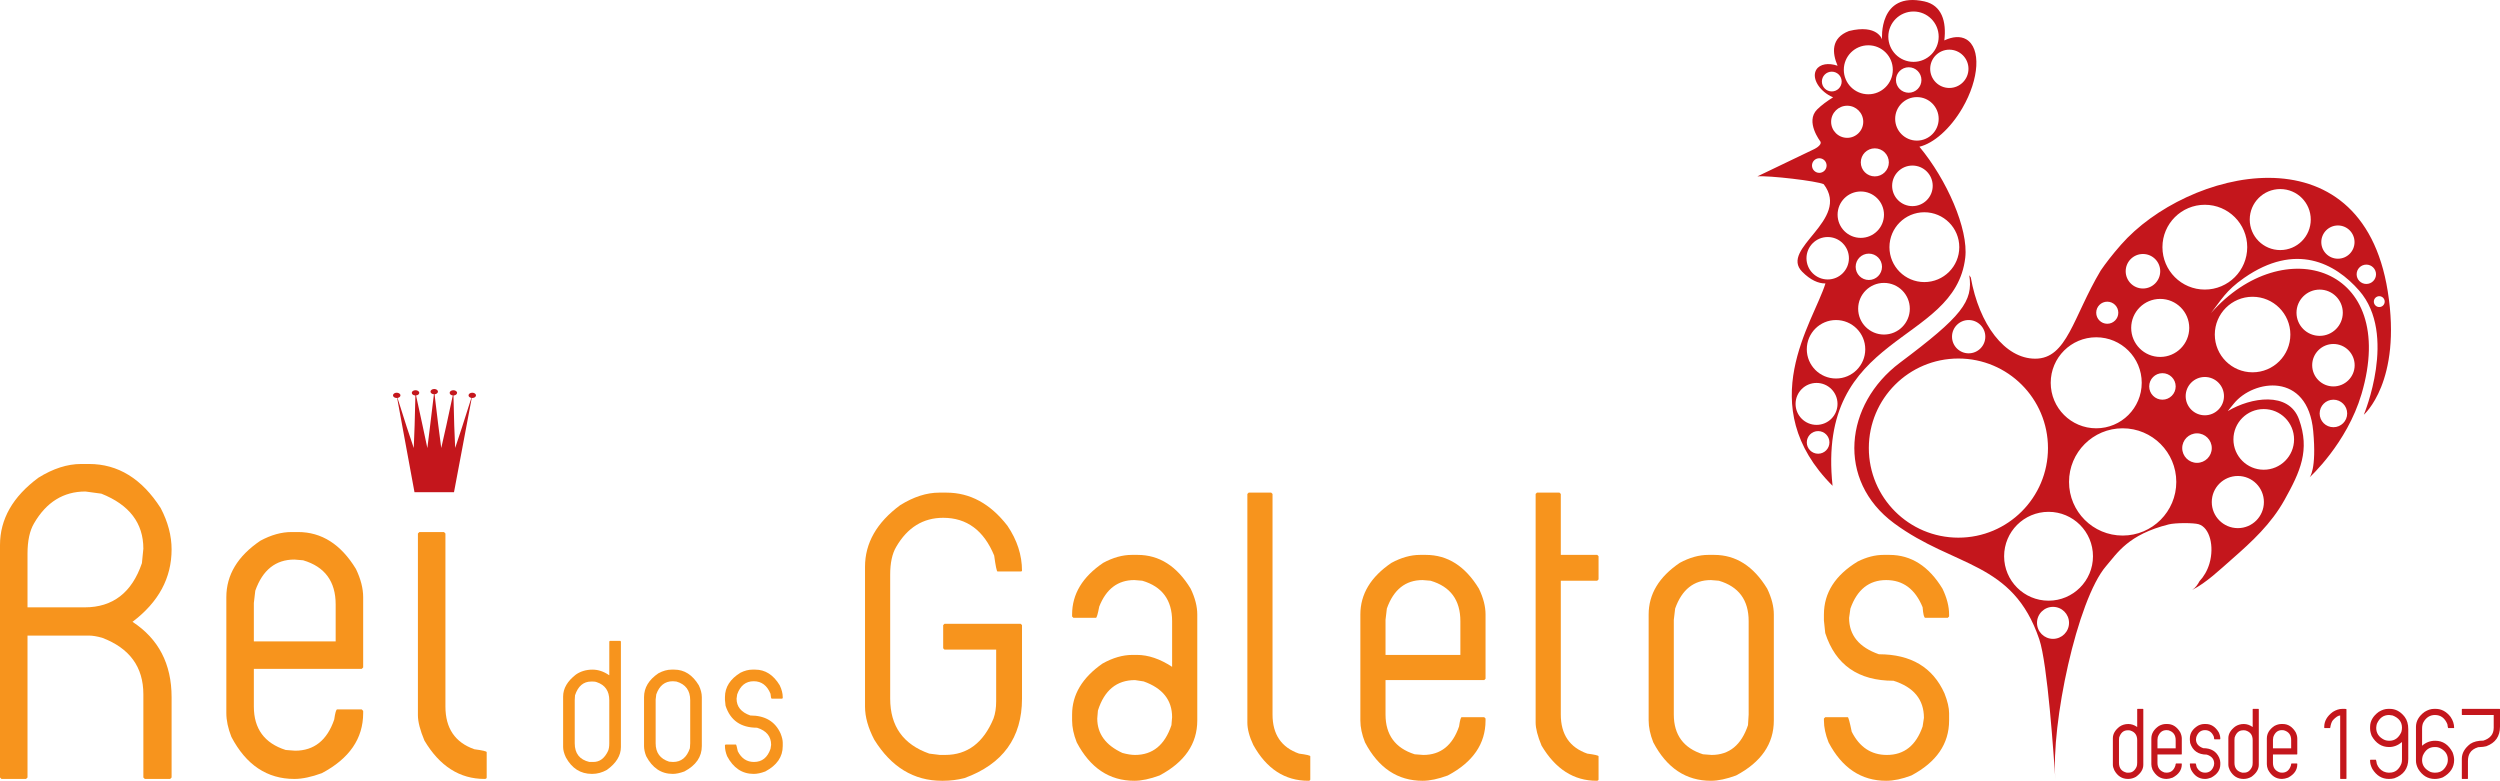 <!-- Generator: Adobe Illustrator 21.0.0, SVG Export Plug-In  -->
<svg version="1.1"
	 xmlns="http://www.w3.org/2000/svg" xmlns:xlink="http://www.w3.org/1999/xlink" xmlns:a="http://ns.adobe.com/AdobeSVGViewerExtensions/3.0/"
	 x="0px" y="0px" width="614.549px" height="191.93px" viewBox="0 0 614.549 191.93"
	 style="enable-background:new 0 0 614.549 191.93;" xml:space="preserve">
<style type="text/css">
	.st0{fill:#C4161C;}
	.st1{fill:#F7941D;}
</style>
<defs>
</defs>
<g>
	<path class="st0" d="M520.887,181.936v5.582c0,1.313,0.635,2.118,1.902,2.415h0.515c0.817,0,1.452-0.475,1.9-1.426
		c0.104-0.236,0.158-0.567,0.158-0.989v-5.582c0-1.194-0.541-1.975-1.624-2.337c-0.12-0.052-0.29-0.08-0.515-0.08h-0.198
		c-1.01,0-1.709,0.595-2.097,1.782L520.887,181.936z M525.44,174.254h1.346l0.082,0.078v13.661c0,1.109-0.609,2.098-1.822,2.969
		c-0.614,0.344-1.248,0.515-1.902,0.515h-0.04c-1.464,0-2.585-0.713-3.364-2.138c-0.238-0.501-0.356-0.949-0.356-1.346v-6.533
		c0-1.048,0.553-1.999,1.664-2.849c0.619-0.422,1.333-0.635,2.138-0.635c0.737,0,1.452,0.238,2.137,0.713h0.04v-4.357
		L525.44,174.254z"/>
	<path class="st0" d="M530.349,181.856v2.1h4.475v-2.02c0-1.26-0.593-2.065-1.782-2.415l-0.475-0.04
		c-1.022,0-1.735,0.567-2.136,1.702L530.349,181.856z M532.409,177.975h0.356c1.293,0,2.349,0.675,3.168,2.02
		c0.264,0.548,0.396,1.062,0.396,1.544v3.842l-0.08,0.078h-5.901v2.058c0,1.215,0.582,2.006,1.744,2.377l0.514,0.04
		c1.036,0,1.749-0.569,2.138-1.704c0.052-0.37,0.104-0.553,0.158-0.553h1.346l0.08,0.078v0.118c0,1.393-0.753,2.488-2.257,3.286
		c-0.575,0.212-1.076,0.318-1.506,0.318c-1.492,0-2.639-0.767-3.444-2.297c-0.186-0.469-0.278-0.904-0.278-1.307v-6.335
		c0-1.22,0.621-2.25,1.862-3.089C531.293,178.135,531.862,177.975,532.409,177.975"/>
	<path class="st0" d="M541.873,177.975h0.356c1.293,0,2.349,0.675,3.168,2.02c0.263,0.548,0.396,1.062,0.396,1.544v0.118l-0.08,0.08
		h-1.347c-0.071,0-0.123-0.212-0.156-0.635c-0.442-1.081-1.168-1.622-2.178-1.622c-1.022,0-1.735,0.567-2.136,1.702l-0.082,0.555
		c0,1.036,0.595,1.761,1.782,2.177c1.916,0,3.22,0.779,3.92,2.338c0.184,0.468,0.278,0.864,0.278,1.186v0.436
		c0,1.393-0.753,2.488-2.257,3.286c-0.556,0.212-1.057,0.318-1.506,0.318c-1.492,0-2.639-0.767-3.444-2.297
		c-0.186-0.469-0.278-0.904-0.278-1.307v-0.118l0.078-0.078h1.347c0.038,0,0.12,0.289,0.238,0.871
		c0.468,0.923,1.168,1.386,2.098,1.386c1.034,0,1.749-0.569,2.138-1.704l0.078-0.515c0-1.095-0.607-1.834-1.822-2.217
		c-2.104,0-3.463-0.951-4.078-2.851l-0.078-0.753v-0.356c0-1.293,0.674-2.349,2.02-3.168
		C540.857,178.109,541.37,177.975,541.873,177.975"/>
	<path class="st0" d="M549.275,181.936v5.582c0,1.313,0.635,2.118,1.902,2.415h0.515c0.817,0,1.452-0.475,1.9-1.426
		c0.104-0.236,0.158-0.567,0.158-0.989v-5.582c0-1.194-0.541-1.975-1.624-2.337c-0.12-0.052-0.29-0.08-0.515-0.08h-0.198
		c-1.01,0-1.709,0.595-2.097,1.782L549.275,181.936z M553.828,174.254h1.346l0.082,0.078v13.661c0,1.109-0.609,2.098-1.822,2.969
		c-0.614,0.344-1.248,0.515-1.902,0.515h-0.04c-1.464,0-2.585-0.713-3.364-2.138c-0.238-0.501-0.356-0.949-0.356-1.346v-6.533
		c0-1.048,0.553-1.999,1.664-2.849c0.619-0.422,1.332-0.635,2.138-0.635c0.737,0,1.452,0.238,2.137,0.713h0.04v-4.357
		L553.828,174.254z"/>
	<path class="st0" d="M558.738,181.856v2.1h4.475v-2.02c0-1.26-0.593-2.065-1.782-2.415l-0.475-0.04
		c-1.022,0-1.735,0.567-2.136,1.702L558.738,181.856z M560.798,177.975h0.356c1.293,0,2.349,0.675,3.168,2.02
		c0.264,0.548,0.396,1.062,0.396,1.544v3.842l-0.08,0.078h-5.901v2.058c0,1.215,0.582,2.006,1.744,2.377l0.515,0.04
		c1.036,0,1.749-0.569,2.138-1.704c0.052-0.37,0.104-0.553,0.158-0.553h1.346l0.08,0.078v0.118c0,1.393-0.753,2.488-2.256,3.286
		c-0.575,0.212-1.076,0.318-1.506,0.318c-1.492,0-2.639-0.767-3.444-2.297c-0.186-0.469-0.278-0.904-0.278-1.307v-6.335
		c0-1.22,0.621-2.25,1.862-3.089C559.682,178.135,560.251,177.975,560.798,177.975"/>
	<path class="st0" d="M575.775,174.254h0.595c0.29,0,0.435,0.04,0.435,0.118v17.027l-0.078,0.078h-1.386l-0.08-0.078v-15.521
		c-0.462,0-1.043,0.37-1.742,1.109c-0.33,0.349-0.568,0.996-0.713,1.938l-0.04,0.042h-1.347l-0.078-0.08v-0.198
		c0-1.419,0.699-2.646,2.098-3.682C574.244,174.506,575.022,174.254,575.775,174.254"/>
	<path class="st0" d="M584.119,178.925c0,1.288,0.635,2.251,1.9,2.891c0.377,0.184,0.826,0.276,1.347,0.276
		c1.306,0,2.283-0.711,2.929-2.137c0.106-0.356,0.158-0.713,0.158-1.069c0-1.405-0.765-2.408-2.297-3.009l-0.871-0.118
		c-1.372,0-2.375,0.725-3.008,2.177C584.199,178.207,584.145,178.537,584.119,178.925 M587.05,174.254h0.435
		c1.406,0,2.62,0.661,3.644,1.98c0.581,0.779,0.871,1.78,0.871,3.009v7.324c0,2.337-1.149,3.92-3.446,4.753
		c-0.423,0.104-0.845,0.156-1.267,0.156h-0.078c-1.678,0-3.023-0.817-4.039-2.453c-0.37-0.706-0.555-1.368-0.555-1.982v-0.196
		l0.078-0.08h1.347c0.04,0,0.118,0.342,0.238,1.029c0.323,0.852,0.876,1.473,1.662,1.862c0.449,0.184,0.831,0.276,1.149,0.276h0.316
		c1.326,0,2.29-0.725,2.889-2.177c0.106-0.292,0.158-0.635,0.158-1.029v-4.317c-0.977,0.819-2.031,1.227-3.167,1.227
		c-1.82,0-3.246-0.911-4.275-2.731c-0.264-0.68-0.396-1.274-0.396-1.782v-0.436c0-1.419,0.699-2.646,2.098-3.682
		C585.518,174.506,586.297,174.254,587.05,174.254"/>
	<path class="st0" d="M595.393,186.846c0,1.293,0.701,2.27,2.098,2.929c0.377,0.106,0.668,0.158,0.873,0.158h0.316
		c1.326,0,2.29-0.725,2.889-2.177c0.106-0.292,0.158-0.635,0.158-1.029c0-1.333-0.711-2.31-2.137-2.931
		c-0.311-0.106-0.588-0.158-0.833-0.158h-0.277c-1.347,0-2.323,0.725-2.929,2.178C595.446,186.206,595.393,186.548,595.393,186.846
		 M598.325,174.254h0.435c1.406,0,2.62,0.661,3.644,1.98c0.581,0.857,0.871,1.754,0.871,2.691l-0.042,0.042h-1.424
		c-0.045,0-0.111-0.318-0.198-0.953c-0.621-1.504-1.638-2.255-3.049-2.255c-1.2,0-2.137,0.581-2.811,1.74
		c-0.236,0.405-0.356,0.958-0.356,1.664v4.158c0.923-0.819,1.994-1.229,3.208-1.229h0.038c1.829,0,3.242,0.939,4.238,2.813
		c0.264,0.685,0.396,1.32,0.396,1.9c0,1.827-0.925,3.253-2.771,4.277c-0.654,0.264-1.302,0.395-1.942,0.395h-0.078
		c-1.678,0-3.023-0.817-4.039-2.453c-0.37-0.706-0.555-1.368-0.555-1.982v-8.353c0-1.419,0.699-2.646,2.098-3.682
		C596.793,174.506,597.572,174.254,598.325,174.254"/>
	<path class="st0" d="M605.243,174.254h9.224l0.082,0.078v4.278c0,2.389-1.123,3.999-3.367,4.83
		c-0.336,0.111-1.01,0.191-2.018,0.238c-0.97,0.304-1.643,0.779-2.02,1.426c-0.316,0.522-0.475,1.18-0.475,1.978v4.317l-0.08,0.078
		h-1.346l-0.078-0.078v-4.871c0-1.377,0.697-2.606,2.098-3.682c0.805-0.527,1.874-0.791,3.207-0.791
		c1.688-0.541,2.533-1.598,2.533-3.168v-3.128h-7.761l-0.078-0.08v-1.347L605.243,174.254z"/>
	<path class="st0" d="M446.929,111.533c-1.537,0-2.783-1.245-2.783-2.783c0-1.537,1.246-2.78,2.783-2.78
		c1.535,0,2.783,1.243,2.783,2.78C449.713,110.288,448.465,111.533,446.929,111.533 M441.387,99.287
		c0-2.848,2.307-5.155,5.156-5.155c2.846,0,5.155,2.307,5.155,5.155c0,2.849-2.309,5.156-5.155,5.156
		C443.694,104.443,441.387,102.136,441.387,99.287 M451.328,78.672c3.973,0,7.189,3.216,7.189,7.185
		c0,3.971-3.216,7.187-7.189,7.187c-3.967,0-7.182-3.216-7.182-7.187C444.146,81.888,447.361,78.672,451.328,78.672 M444.068,63.483
		c0-2.881,2.337-5.217,5.219-5.217c2.882,0,5.215,2.337,5.215,5.217c0,2.879-2.333,5.215-5.215,5.215
		C446.404,68.698,444.068,66.362,444.068,63.483 M454.078,25.99c2.178,0,3.946,1.766,3.946,3.945c0,2.18-1.768,3.948-3.946,3.948
		c-2.187,0-3.95-1.768-3.95-3.948C450.128,27.757,451.891,25.99,454.078,25.99 M450.286,22.477c-1.347,0-2.43-1.088-2.43-2.43
		c0-1.344,1.083-2.43,2.43-2.43c1.342,0,2.432,1.087,2.432,2.43C452.719,21.389,451.629,22.477,450.286,22.477 M459.273,11.133
		c3.322,0,6.017,2.696,6.017,6.02c0,3.327-2.695,6.024-6.017,6.024c-3.336,0-6.027-2.696-6.027-6.024
		C453.245,13.83,455.936,11.133,459.273,11.133 M470.383,2.828c3.416,0,6.182,2.773,6.182,6.191c0,3.414-2.766,6.189-6.182,6.189
		c-3.427,0-6.196-2.775-6.196-6.189C464.187,5.601,466.957,2.828,470.383,2.828 M479.185,12.209c2.596,0,4.704,2.109,4.704,4.706
		c0,2.601-2.109,4.708-4.704,4.708c-2.603,0-4.708-2.107-4.708-4.708C474.478,14.318,476.583,12.209,479.185,12.209 M466.061,19.664
		c0-1.73,1.406-3.129,3.136-3.129c1.732,0,3.129,1.399,3.129,3.129c0,1.732-1.398,3.131-3.129,3.131
		C467.468,22.795,466.061,21.395,466.061,19.664 M471.216,34.565c-2.955,0-5.348-2.396-5.348-5.349c0-2.952,2.392-5.346,5.348-5.346
		s5.349,2.394,5.349,5.346C476.565,32.169,474.172,34.565,471.216,34.565 M475.098,45.682c0,2.755-2.231,4.989-4.993,4.989
		c-2.749,0-4.983-2.234-4.983-4.989c0-2.754,2.234-4.986,4.983-4.986C472.868,40.696,475.098,42.928,475.098,45.682 M481.63,60.76
		c0,4.739-3.839,8.581-8.586,8.581c-4.739,0-8.581-3.842-8.581-8.581c0-4.741,3.842-8.583,8.581-8.583
		C477.791,52.177,481.63,56.019,481.63,60.76 M459.396,62.346c1.792,0,3.239,1.45,3.239,3.239c0,1.789-1.446,3.242-3.239,3.242
		c-1.792,0-3.239-1.453-3.239-3.242C456.157,63.796,457.604,62.346,459.396,62.346 M457.419,39.916c0-1.905,1.535-3.451,3.444-3.451
		c1.904,0,3.451,1.546,3.451,3.451c0,1.902-1.547,3.444-3.451,3.444C458.955,43.36,457.419,41.818,457.419,39.916 M463.12,52.772
		c0,3.15-2.554,5.702-5.709,5.702c-3.145,0-5.695-2.552-5.695-5.702c0-3.147,2.55-5.702,5.695-5.702
		C460.566,47.07,463.12,49.625,463.12,52.772 M463.118,82.237c-3.508,0-6.346-2.842-6.346-6.347c0-3.507,2.837-6.347,6.346-6.347
		c3.508,0,6.352,2.841,6.352,6.347C469.471,79.395,466.626,82.237,463.118,82.237 M447.22,42.492c-0.996,0-1.796-0.807-1.796-1.798
		c0-0.993,0.8-1.796,1.796-1.796c0.991,0,1.796,0.803,1.796,1.796C449.016,41.685,448.211,42.492,447.22,42.492 M483.097,63.349
		c0.819-7.062-4.546-19.212-11.272-27.28c3.453-0.815,7.568-4.343,10.573-9.511c4.186-7.196,4.611-14.76,0.942-16.895
		c-1.469-0.85-3.371-0.668-5.389,0.273c0.565-4.637-0.602-8.651-4.911-9.593C461.677-2.14,462.644,9.69,462.644,9.69
		s-1.099-3.804-8.129-2.067c-4.471,1.719-4.143,5.398-2.799,8.541c-2.215-0.772-4.358-0.45-5.228,0.963
		c-1.078,1.771,0.256,4.551,2.976,6.213c0.377,0.231,0.767,0.421,1.149,0.586c-1.38,0.857-2.827,1.886-3.938,2.997
		c-2.98,2.983,0.819,7.861,0.819,7.863c0.488,0.977-1.699,1.954-1.699,1.954l-13.793,6.618c2.762-0.252,14.694,1.128,16.31,1.93
		c6.73,8.858-11.039,15.775-5.28,21.531c2.025,2.031,3.952,2.877,5.701,2.86c-2.968,9.563-18.023,29.973,1.749,49.745
		C446.427,81.462,480.576,84.993,483.097,63.349"/>
	<path class="st0" d="M584.873,75.478c-0.735,0-1.339-0.596-1.339-1.333c0-0.737,0.603-1.337,1.339-1.337
		c0.737,0,1.333,0.6,1.333,1.337C586.206,74.882,585.61,75.478,584.873,75.478 M581.693,69.802c-1.316,0-2.385-1.064-2.385-2.378
		c0-1.316,1.069-2.378,2.385-2.378c1.307,0,2.38,1.062,2.38,2.378C584.073,68.738,583,69.802,581.693,69.802 M574.708,63.595
		c-2.256,0-4.087-1.829-4.087-4.087c0-2.253,1.831-4.085,4.087-4.085c2.258,0,4.082,1.832,4.082,4.085
		C578.79,61.767,576.966,63.595,574.708,63.595 M560.532,61.473c-4.146,0-7.502-3.354-7.502-7.5c0-4.143,3.355-7.498,7.502-7.498
		s7.498,3.355,7.498,7.498C568.03,58.119,564.678,61.473,560.532,61.473 M541.988,71.182c-5.756,0-10.419-4.664-10.419-10.426
		c0-5.753,4.663-10.419,10.419-10.419c5.76,0,10.424,4.666,10.424,10.419C552.411,66.518,547.747,71.182,541.988,71.182
		 M546.697,97.379c0,2.599-2.104,4.708-4.71,4.708c-2.596,0-4.706-2.109-4.706-4.708c0-2.599,2.11-4.71,4.706-4.71
		C544.594,92.67,546.697,94.78,546.697,97.379 M553.726,72.952c5.134,0,9.289,4.158,9.289,9.287c0,5.127-4.155,9.282-9.289,9.282
		c-5.13,0-9.285-4.155-9.285-9.282C544.441,77.11,548.596,72.952,553.726,72.952 M570.224,71.189c3.133,0,5.683,2.545,5.683,5.688
		c0,3.141-2.55,5.683-5.683,5.683c-3.147,0-5.699-2.542-5.699-5.683C564.525,73.734,567.077,71.189,570.224,71.189 M578.821,89.775
		c0,2.882-2.338,5.215-5.226,5.215c-2.874,0-5.215-2.333-5.215-5.215c0-2.877,2.342-5.217,5.215-5.217
		C576.483,84.558,578.821,86.898,578.821,89.775 M573.6,105.018c-1.878,0-3.385-1.507-3.385-3.38c0-1.871,1.507-3.388,3.385-3.388
		c1.871,0,3.383,1.518,3.383,3.388C576.983,103.511,575.471,105.018,573.6,105.018 M550.113,117.004c3.539,0,6.399,2.87,6.399,6.413
		c0,3.538-2.86,6.408-6.399,6.408c-3.55,0-6.415-2.87-6.415-6.408C543.698,119.874,546.563,117.004,550.113,117.004
		 M556.471,100.556c4.12,0,7.455,3.34,7.455,7.456c0,4.12-3.334,7.456-7.455,7.456c-4.119,0-7.451-3.336-7.451-7.456
		C549.02,103.895,552.352,100.556,556.471,100.556 M540.066,113.777c-2.008,0-3.633-1.625-3.633-3.625
		c0-2.006,1.625-3.628,3.633-3.628c2.005,0,3.632,1.622,3.632,3.628C543.698,112.151,542.071,113.777,540.066,113.777
		 M531.023,87.74c-3.941,0-7.135-3.194-7.135-7.133c0-3.938,3.194-7.131,7.135-7.131c3.939,0,7.136,3.194,7.136,7.131
		C538.159,84.546,534.962,87.74,531.023,87.74 M528.314,94.991c0-1.799,1.457-3.258,3.254-3.258c1.801,0,3.256,1.459,3.256,3.258
		c0,1.799-1.455,3.26-3.256,3.26C529.771,98.25,528.314,96.79,528.314,94.991 M521.79,131.65c-7.288,0-13.181-5.9-13.181-13.183
		c0-7.281,5.894-13.183,13.181-13.183c7.284,0,13.185,5.902,13.185,13.183C534.974,125.75,529.074,131.65,521.79,131.65
		 M503.574,147.66c-6.034,0-10.923-4.89-10.923-10.923s4.889-10.919,10.923-10.919c6.033,0,10.921,4.887,10.921,10.919
		S509.606,147.66,503.574,147.66 M504.669,157.044c-2.171,0-3.933-1.761-3.933-3.934s1.761-3.931,3.933-3.931
		c2.178,0,3.939,1.758,3.939,3.931S506.847,157.044,504.669,157.044 M459.395,110.149c0-12.159,9.85-22.018,22.018-22.018
		s22.02,9.859,22.02,22.018c0,12.162-9.852,22.018-22.02,22.018S459.395,122.311,459.395,110.149 M483.932,78.672
		c2.267,0,4.096,1.834,4.096,4.094c0,2.26-1.829,4.089-4.096,4.089c-2.26,0-4.089-1.829-4.089-4.089
		C479.843,80.506,481.672,78.672,483.932,78.672 M515.291,82.91c6.182,0,11.187,5.009,11.187,11.187
		c0,6.182-5.005,11.187-11.187,11.187c-6.179,0-11.184-5.005-11.184-11.187C504.108,87.919,509.113,82.91,515.291,82.91
		 M518.003,74.16c1.504,0,2.717,1.213,2.717,2.714s-1.213,2.714-2.717,2.714c-1.499,0-2.712-1.213-2.712-2.714
		S516.505,74.16,518.003,74.16 M526.779,62.436c2.345,0,4.245,1.9,4.245,4.24c0,2.343-1.9,4.244-4.245,4.244
		c-2.347,0-4.242-1.9-4.242-4.244C522.537,64.336,524.432,62.436,526.779,62.436 M586.952,71.587
		c-6.499-40.724-49.472-29.782-65.574-11.42c-2.192,2.498-3.762,4.557-4.976,6.323c-6.822,11.451-8.261,21.681-16.1,21.681
		c-7.479,0-13.793-8.419-15.843-19.972c-0.24-0.337-0.37-0.548-0.37-0.548c0.993,6.455-1.819,10.099-17.055,21.519
		c-13.597,10.205-15.685,28.916-1.434,39.453c14.848,10.972,29.156,9.235,35.693,28.527c2.05,6.052,3.54,28.572,3.967,34.558
		c-1.153-13.668,5.335-44.278,12.458-52.553c2.782-3.228,5.454-7.762,15.408-10.25c1.662-0.415,6.106-0.402,7.328-0.045
		c2.756,0.81,3.905,5.443,2.677,9.649c-0.518,1.765-1.398,3.247-2.441,4.343c-0.454,0.859-1.008,1.645-1.813,2.17
		c3.555-1.825,6.801-4.976,9.786-7.583c4.996-4.371,9.621-8.659,12.893-14.513c3.929-7.034,6.3-12.286,3.59-19.831
		c-2.509-6.97-11.881-5.422-17.501-2.041c-0.082,0.08,1.377-1.749,1.462-1.825c4.847-6.001,18.185-7.863,19.523,6.717
		c0.887,9.602-0.894,11.396-0.894,11.396s9.176-8.3,12.773-20.483c9.27-31.401-19.188-40.176-37.016-19.883
		c2.535-3.225,3.588-5.483,8.157-8.665c12.67-8.804,22.376-3.642,28.294,3.135c9.423,10.791,1.126,30.504,1.126,30.504
		S590.502,93.842,586.952,71.587"/>
	<path class="st1" d="M230.875,121.098h1.791c5.78,0,10.775,2.714,14.981,8.14c2.389,3.529,3.583,7.22,3.583,11.074l-0.163,0.163
		h-5.86c-0.191,0-0.462-1.304-0.815-3.908c-2.552-6.189-6.731-9.282-12.538-9.282c-4.941,0-8.793,2.389-11.561,7.164
		c-0.977,1.657-1.466,3.936-1.466,6.839v30.45c0,6.758,3.202,11.262,9.607,13.515l2.604,0.325h1.304
		c5.454,0,9.417-2.985,11.886-8.955c0.435-1.194,0.652-2.606,0.652-4.233v-12.701h-12.701l-0.325-0.327v-5.699l0.325-0.325h18.725
		l0.327,0.325v18.075c0,9.605-4.722,16.119-14.167,19.539c-1.737,0.435-3.474,0.652-5.21,0.652h-0.325
		c-6.893,0-12.43-3.366-16.61-10.095c-1.521-2.905-2.279-5.619-2.279-8.141v-34.358c0-5.836,2.877-10.883,8.63-15.144
		C224.58,122.129,227.781,121.098,230.875,121.098"/>
	<path class="st1" d="M269.727,176.623c0,3.746,2.062,6.568,6.187,8.466c1.194,0.327,2.225,0.49,3.093,0.49
		c4.343,0,7.328-2.443,8.957-7.328l0.162-1.954c0-4.205-2.333-7.137-7.001-8.793l-2.117-0.325c-4.504,0-7.543,2.496-9.118,7.489
		L269.727,176.623z M278.194,136.404h1.466c5.318,0,9.661,2.768,13.027,8.305c1.085,2.251,1.627,4.369,1.627,6.349v26.053
		c0,5.728-3.093,10.233-9.28,13.515c-2.361,0.869-4.424,1.304-6.187,1.304c-6.133,0-10.857-3.148-14.165-9.445
		c-0.761-1.926-1.14-3.717-1.14-5.374v-1.464c0-4.885,2.496-9.065,7.489-12.54c2.524-1.41,4.965-2.116,7.328-2.116h1.139
		c2.769,0,5.645,0.977,8.63,2.929v-11.234c0-5.184-2.443-8.494-7.326-9.932l-1.954-0.163c-4.046,0-6.919,2.171-8.63,6.512
		c-0.355,1.846-0.624,2.769-0.815,2.769h-5.535l-0.325-0.327v-0.489c0-5.019,2.55-9.254,7.651-12.701
		C273.608,137.055,275.941,136.404,278.194,136.404"/>
	<path class="st1" d="M306.951,121.098h5.535l0.327,0.325v54.223c0,4.883,2.17,8.086,6.512,9.607
		c1.844,0.243,2.768,0.461,2.768,0.65v5.699c0,0.219-0.162,0.327-0.489,0.327c-5.753,0-10.259-2.931-13.515-8.793
		c-0.977-2.062-1.464-3.908-1.464-5.537v-56.176L306.951,121.098z"/>
	<path class="st1" d="M340.59,152.36v8.632h18.398v-8.305c0-5.184-2.443-8.494-7.326-9.932l-1.954-0.163
		c-4.207,0-7.138,2.335-8.793,7.003L340.59,152.36z M349.057,136.404h1.465c5.318,0,9.661,2.768,13.027,8.305
		c1.087,2.251,1.627,4.369,1.627,6.349v15.794l-0.325,0.327H340.59v8.468c0,4.993,2.387,8.249,7.164,9.769l2.116,0.163
		c4.261,0,7.192-2.335,8.795-7.001c0.215-1.521,0.433-2.281,0.65-2.281h5.535l0.325,0.325v0.489c0,5.728-3.093,10.233-9.28,13.515
		c-2.361,0.869-4.424,1.304-6.187,1.304c-6.133,0-10.857-3.148-14.165-9.445c-0.762-1.926-1.14-3.717-1.14-5.374v-26.053
		c0-5.019,2.55-9.254,7.651-12.701C344.471,137.055,346.804,136.404,349.057,136.404"/>
	<path class="st1" d="M377.814,121.098h5.535l0.327,0.325v14.981h8.953l0.327,0.325v5.699l-0.327,0.327h-8.953v32.892
		c0,4.883,2.17,8.086,6.512,9.607c1.844,0.243,2.768,0.461,2.768,0.65v5.699c0,0.219-0.162,0.327-0.489,0.327
		c-5.591,0-10.094-2.877-13.515-8.63c-0.977-2.333-1.464-4.233-1.464-5.701v-56.176L377.814,121.098z"/>
	<path class="st1" d="M411.455,152.36v23.287c0,4.993,2.387,8.249,7.164,9.769l2.116,0.163c4.343,0,7.328-2.443,8.957-7.328
		l0.162-2.604v-22.96c0-5.184-2.443-8.494-7.326-9.932l-1.954-0.163c-4.207,0-7.138,2.335-8.793,7.003L411.455,152.36z
		 M419.922,136.404h1.465c5.318,0,9.661,2.768,13.027,8.305c1.085,2.251,1.627,4.369,1.627,6.349v26.053
		c0,5.728-3.093,10.233-9.28,13.515c-2.361,0.869-4.424,1.304-6.187,1.304c-6.133,0-10.857-3.148-14.165-9.445
		c-0.762-1.926-1.14-3.717-1.14-5.374v-26.053c0-5.019,2.55-9.254,7.651-12.701C415.335,137.055,417.668,136.404,419.922,136.404"/>
	<path class="st1" d="M463.007,136.404h1.465c5.318,0,9.661,2.768,13.027,8.305c1.085,2.251,1.627,4.369,1.627,6.349v0.489
		l-0.325,0.327h-5.535c-0.299,0-0.516-0.869-0.65-2.606c-1.82-4.451-4.805-6.676-8.957-6.676c-4.207,0-7.138,2.335-8.793,7.003
		l-0.325,2.279c0,4.261,2.443,7.246,7.328,8.955c7.868,0,13.242,3.204,16.119,9.607c0.76,1.926,1.139,3.555,1.139,4.885v1.791
		c0,5.728-3.093,10.233-9.28,13.515c-2.281,0.869-4.343,1.304-6.187,1.304c-6.133,0-10.857-3.148-14.165-9.445
		c-0.762-1.926-1.14-3.717-1.14-5.374v-0.489l0.325-0.325h5.535c0.163,0,0.489,1.194,0.977,3.583
		c1.926,3.799,4.805,5.699,8.63,5.699c4.261,0,7.192-2.335,8.795-7.001l0.323-2.117c0-4.504-2.496-7.545-7.489-9.118
		c-8.656,0-14.249-3.908-16.771-11.724l-0.325-3.093v-1.467c0-5.318,2.768-9.661,8.303-13.025
		C458.827,136.947,460.943,136.404,463.007,136.404"/>
	<path class="st1" d="M141.28,172.122v10.6c0,2.493,1.203,4.023,3.609,4.584h0.977c1.554,0,2.756-0.901,3.607-2.705
		c0.2-0.452,0.301-1.078,0.301-1.879v-10.6c0-2.267-1.027-3.745-3.081-4.435c-0.226-0.099-0.553-0.151-0.979-0.151h-0.375
		c-1.916,0-3.244,1.128-3.985,3.383L141.28,172.122z M149.926,157.54h2.556l0.15,0.15v25.935c0,2.104-1.151,3.985-3.456,5.638
		c-1.165,0.652-2.368,0.977-3.609,0.977h-0.075c-2.782,0-4.911-1.353-6.391-4.059c-0.45-0.951-0.675-1.803-0.675-2.556V171.22
		c0-1.992,1.052-3.795,3.157-5.412c1.175-0.801,2.529-1.201,4.059-1.201c1.401,0,2.755,0.449,4.059,1.351h0.073v-8.268
		L149.926,157.54z"/>
	<path class="st1" d="M161.172,171.972v10.749c0,2.307,1.102,3.809,3.308,4.511l0.975,0.075c2.005,0,3.383-1.127,4.136-3.383
		l0.075-1.203v-10.6c0-2.392-1.126-3.92-3.383-4.584l-0.902-0.075c-1.942,0-3.296,1.078-4.059,3.232L161.172,171.972z
		 M165.08,164.606h0.676c2.456,0,4.461,1.278,6.013,3.833c0.502,1.04,0.753,2.017,0.753,2.931v12.029
		c0,2.644-1.429,4.723-4.285,6.239c-1.09,0.4-2.041,0.602-2.856,0.602c-2.83,0-5.012-1.453-6.54-4.362
		c-0.349-0.888-0.525-1.716-0.525-2.479v-12.029c0-2.317,1.177-4.271,3.533-5.862C162.962,164.905,164.039,164.606,165.08,164.606"
		/>
	<path class="st1" d="M184.972,164.606h0.676c2.456,0,4.461,1.278,6.013,3.833c0.502,1.04,0.753,2.017,0.753,2.931v0.226
		l-0.151,0.15h-2.556c-0.139,0-0.238-0.4-0.301-1.203c-0.84-2.053-2.217-3.081-4.134-3.081c-1.942,0-3.296,1.078-4.059,3.232
		l-0.15,1.052c0,1.968,1.127,3.347,3.381,4.136c3.635,0,6.116,1.478,7.442,4.435c0.351,0.888,0.527,1.641,0.527,2.257v0.826
		c0,2.644-1.429,4.723-4.285,6.239c-1.052,0.4-2.004,0.602-2.856,0.602c-2.83,0-5.012-1.453-6.54-4.362
		c-0.349-0.888-0.525-1.716-0.525-2.479v-0.226l0.15-0.15h2.556c0.075,0,0.224,0.549,0.452,1.652
		c0.888,1.756,2.217,2.632,3.983,2.632c1.968,0,3.321-1.078,4.059-3.232l0.151-0.979c0-2.077-1.154-3.48-3.46-4.207
		c-3.995,0-6.577-1.806-7.742-5.414l-0.15-1.427v-0.678c0-2.455,1.278-4.459,3.832-6.013
		C183.042,164.856,184.021,164.606,184.972,164.606"/>
	<path class="st1" d="M6.763,136.126v13.171h14.061c6.911,0,11.597-3.62,14.061-10.857l0.355-3.56
		c0-6.288-3.44-10.798-10.323-13.527l-3.915-0.532c-5.398,0-9.61,2.609-12.635,7.83C7.296,130.46,6.763,132.951,6.763,136.126
		 M19.934,114.056h1.957c7.119,0,12.993,3.62,17.62,10.857c1.78,3.411,2.67,6.794,2.67,10.146c0,7.029-3.204,12.962-9.61,17.797
		c6.406,4.183,9.61,10.353,9.61,18.51v19.756l-0.356,0.356h-6.229l-0.356-0.356v-20.467c0-6.704-3.381-11.33-10.144-13.884
		c-1.276-0.355-2.344-0.532-3.204-0.532H6.763v34.883l-0.356,0.356H0.355L0,191.121v-57.132c0-6.377,3.143-11.893,9.431-16.552
		C13.051,115.182,16.552,114.056,19.934,114.056"/>
	<path class="st1" d="M62.401,148.229v9.431h20.113v-9.077c0-5.666-2.672-9.284-8.011-10.857l-2.137-0.177
		c-4.597,0-7.801,2.552-9.61,7.653L62.401,148.229z M71.655,130.785h1.601c5.813,0,10.561,3.027,14.24,9.077
		c1.186,2.463,1.778,4.777,1.778,6.944v17.263l-0.355,0.356H62.401v9.254c0,5.459,2.608,9.018,7.83,10.68l2.314,0.177
		c4.657,0,7.86-2.55,9.61-7.653c0.238-1.66,0.475-2.491,0.713-2.491h6.052l0.355,0.356v0.534c0,6.259-3.381,11.184-10.144,14.772
		c-2.58,0.949-4.835,1.424-6.764,1.424c-6.704,0-11.865-3.44-15.483-10.323c-0.831-2.107-1.247-4.063-1.247-5.873v-28.476
		c0-5.488,2.789-10.116,8.366-13.885C66.643,131.496,69.193,130.785,71.655,130.785"/>
	<path class="st1" d="M103.086,130.785h6.052l0.356,0.356v42.537c0,5.341,2.373,8.842,7.119,10.502
		c2.017,0.268,3.025,0.504,3.025,0.711v6.229c0,0.238-0.177,0.356-0.534,0.356c-6.111,0-11.034-3.145-14.772-9.433
		c-1.067-2.55-1.601-4.628-1.601-6.229v-44.674L103.086,130.785z M103.086,114.056h6.052l0.356,0.356v6.05l-0.356,0.358h-6.052
		l-0.355-0.358v-6.05L103.086,114.056z"/>
	<path class="st0" d="M116.094,96.535c-0.511,0-0.918,0.294-0.918,0.652c0,0.304,0.301,0.556,0.695,0.629l-2.283,7.171l-1.699,5.125
		l-0.228-5.475l-0.191-7.418c0.485-0.012,0.887-0.296,0.887-0.65s-0.412-0.647-0.916-0.647c-0.502,0-0.907,0.292-0.907,0.647
		c0,0.33,0.339,0.596,0.77,0.641l-1.572,7.312l-1.266,5.608l-0.754-5.813l-0.89-7.401c0.462-0.026,0.834-0.306,0.834-0.645
		c0-0.356-0.407-0.648-0.918-0.648c-0.501,0-0.916,0.292-0.916,0.648c0,0.341,0.372,0.619,0.84,0.645l-0.892,7.401l-0.72,5.826
		l-1.194-5.621l-1.586-7.312c0.447-0.045,0.789-0.311,0.789-0.641c0-0.355-0.412-0.647-0.918-0.647
		c-0.511,0-0.918,0.292-0.918,0.647s0.389,0.638,0.887,0.65l-0.191,7.418l-0.212,5.494l-1.719-5.144l-2.277-7.166
		c0.415-0.061,0.725-0.327,0.725-0.635c0-0.358-0.416-0.652-0.921-0.652c-0.499,0-0.914,0.294-0.914,0.652
		c0,0.36,0.415,0.647,0.914,0.647c0.038,0,0.073-0.003,0.106-0.003l4.265,23.157h9.715l4.362-23.162
		c0.036,0.005,0.082,0.009,0.132,0.009c0.506,0,0.913-0.287,0.913-0.647C117.006,96.829,116.6,96.535,116.094,96.535"/>
</g>
</svg>